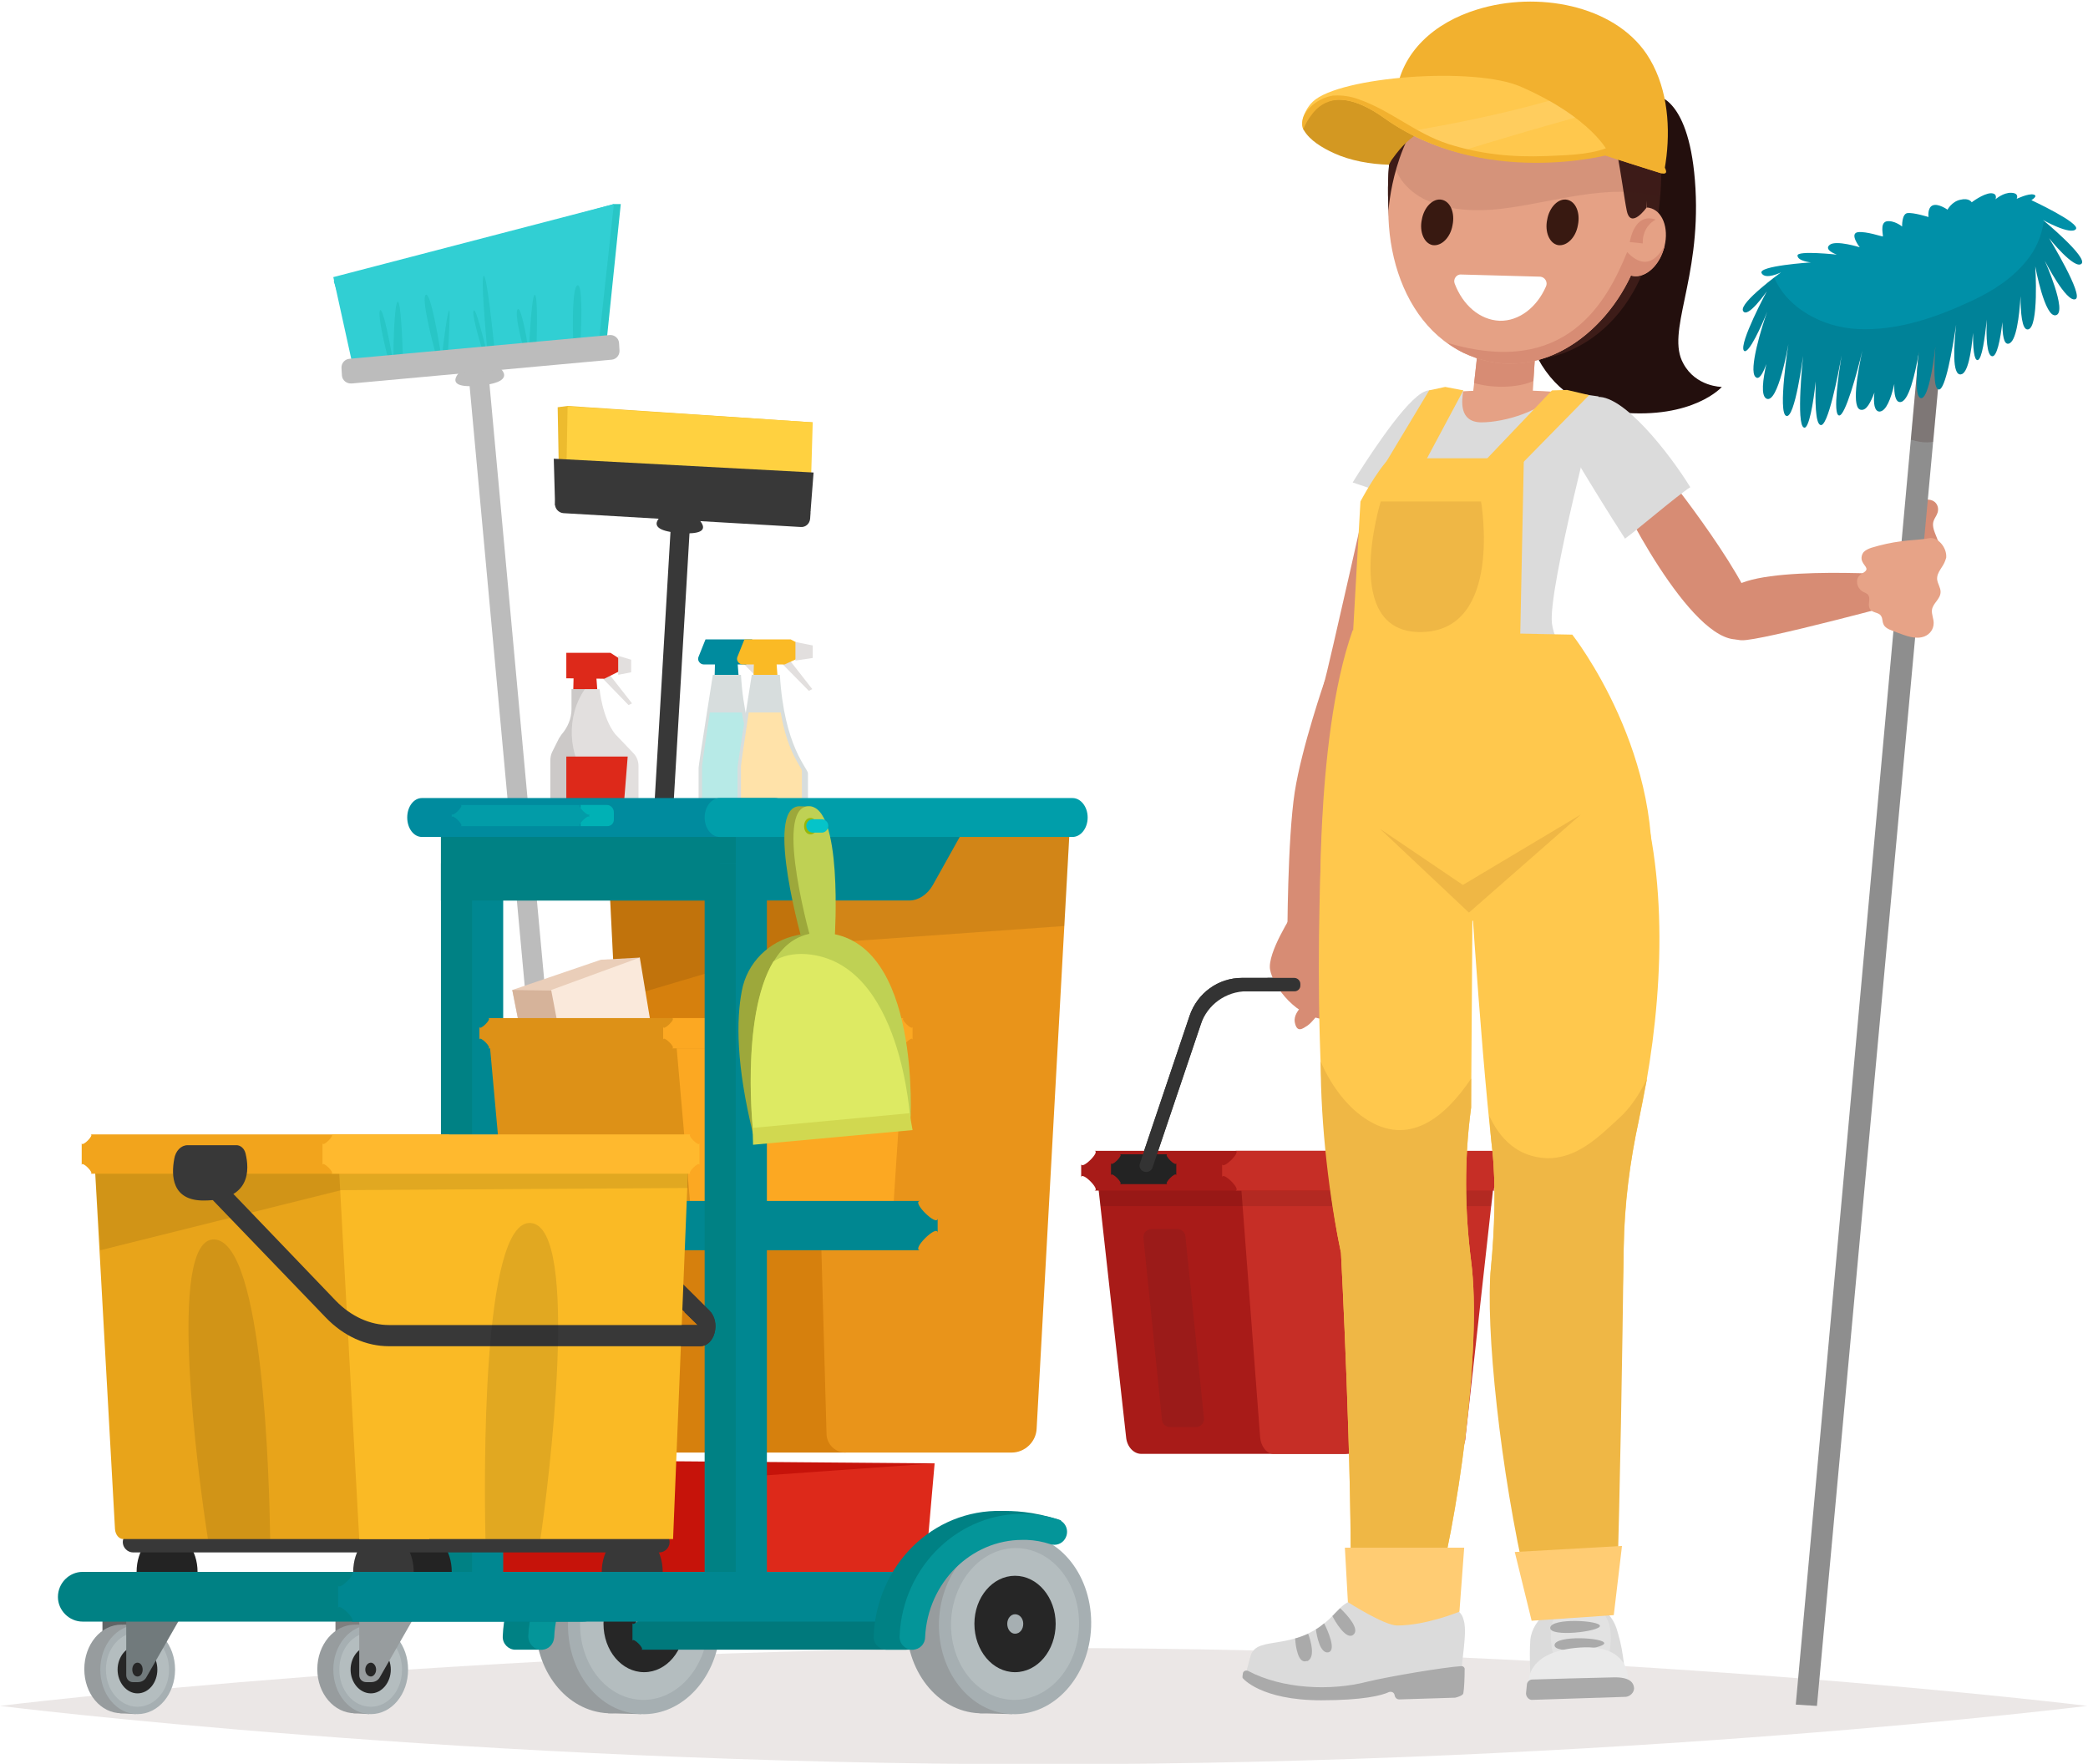 <svg version="1.2" xmlns="http://www.w3.org/2000/svg" viewBox="0 0 483 408" width="483" height="408"><style>.a{fill:#fff}.b{opacity:.1;fill:#350f00}.c{fill:#28c6c6}.d{fill:#31cfd3}.e{fill:#bcbcbc}.f{fill:#edbb2e}.g{fill:#ffd140}.h{fill:#383838}.i{fill:#008b9e}.j{fill:#e2dfde}.k{fill:#d7dddd}.l{fill:#b7eae7}.m{fill:#faba25}.n{fill:#ffe2a9}.o{fill:#dd291a}.p{opacity:.1}.q{fill:#606566}.r{fill:#979c9e}.s{fill:#a6afb2}.t{fill:#b4bdbf}.u{fill:#262626}.v{fill:#717a7c}.w{fill:#7f7f7f}.x{fill:#008184}.y{fill:#00797c}.z{fill:#049599}.A{fill:#008791}.B{fill:#d6800d}.C{fill:#c6130a}.D{fill:#e9941a}.E{fill:#eaceb9}.F{fill:#d6b39a}.G{fill:#fae9db}.H{fill:#dd9117}.I{fill:#fca822}.J{fill:#009eaa}.K{fill:#232323}.L{fill:#e8a41a}.M{fill:#f2a41c}.N{fill:#ffb92e}.O{fill:#00b1b5}.P{fill:#029ca8}.Q{fill:#9da83b}.R{fill:#bfd154}.S{fill:#ddea63}.T{fill:#96b70b}.U{fill:#d1d850}.V{fill:#05c4c9}.W{fill:#333}.X{fill:#a81b18}.Y{fill:#c62e26}.Z{opacity:.1;fill:#232323}.a0{fill:#dbdbdb}.a1{fill:#e2e2e2}.a2{fill:#aaa}.a3{fill:#eaeaea}.a4{fill:#230f0d}.a5{fill:#e0cbaf}.a6{fill:#d78c74}.a7{fill:#e5a185}.a8{fill:#ffc84d}.a9{fill:#efb745}.aa{fill:#3d1c18}.ab{opacity:.1;fill:#3d1c18}.ac{opacity:.1;fill:#fff}.ad{fill:#381911}.ae{fill:#d39822}.af{fill:#f2b12f}.ag{fill:#ffcc73}.ah{fill:#8e8e8e}.ai{opacity:.2;fill:#3d1c18}.aj{fill:#0090a8}.ak{fill:#e7a387}</style><path class="a" d="m-7-42h500v500h-500z"/><path class="b" d="m0 394.6c0 0 108.1 13.5 241.4 13.5 133.3 0 241.4-13.5 241.4-13.5 0 0-108.1-13.4-241.4-13.4-133.3 0-241.4 13.4-241.4 13.4z"/><path class="c" d="m83.5 85.3l-6.3-20.3 64.8-17.8h1.6l-3.4 32.9z"/><path class="d" d="m81.8 85.5l-4.7-21.4 64.9-16.9-3.6 33.1z"/><path class="e" d="m129.3 314.3l4.6-0.4-21-228.6-4.6 0.4z"/><path class="e" d="m107.5 84.9c0 0-6.7 5.3 3.5 4.3 10.1-1 3.5-5 3.5-5z"/><path class="c" d="m109.6 71.8c-0.6 0.4 1.2 6.7 2 9.2h0.9c-0.8-3.2-2.4-9.6-2.9-9.2z"/><path class="c" d="m111.9 63.8c-0.7 0.3 0.4 12.5 0.8 17.1l1.7-0.1c-0.4-3.9-1.8-17.3-2.5-17z"/><path class="c" d="m87.9 71.8c-0.6 1 1.2 8.7 1.9 11.2l1-0.1c-0.5-2.9-2.2-12-2.9-11.1z"/><path class="c" d="m133.6 66c-1.3 0.4-1.1 9.9-1 13.1l1.7-0.1c0.2-4.2 0.5-13.3-0.7-13z"/><path class="c" d="m98.5 68.2c-1.1 0.6 1.4 10.4 2.3 13.8l1.2-0.1c-0.6-3.6-2.4-14.4-3.5-13.7z"/><path class="c" d="m119.7 71.6c-0.6 1.1 0.7 6.4 1.3 8.6l1.1-0.1c-0.4-2.8-1.7-9.6-2.4-8.5z"/><path class="c" d="m83.2 77.2q-0.1-0.8-0.2-1.3z"/><path class="c" d="m92 69.8c-0.8 0.4-1 10.1-1 13.1l2.2-0.2c-0.1-3.9-0.5-13.2-1.2-12.9z"/><path class="c" d="m123.7 68.2c-0.7 0.2-1.1 8.7-1.3 11.8l1.7-0.1c0.1-3.2 0.3-11.8-0.4-11.7z"/><path class="c" d="m103.9 71.8c-0.4 0.2-1.3 7.2-1.6 10.1l1.3-0.1c0.2-3 0.6-10.2 0.3-10z"/><path class="e" d="m141.5 83.2l-60.1 5.5c-1.2 0.1-2.2-0.7-2.3-1.8l-0.1-1.7c-0.1-1.1 0.7-2.1 1.8-2.2l60.2-5.5c1.1-0.1 2.1 0.7 2.2 1.8l0.1 1.7c0.1 1.1-0.7 2.1-1.8 2.2z"/><path class="f" d="m183.2 118.8l4.8-21.1-56.7-3.8-2.3 0.3 0.4 21.6z"/><path class="g" d="m187.4 118.3l0.6-20.6-56.7-3.7-0.4 21.7z"/><path class="h" d="m159.7 119.9l-4.4-0.3-12.8 217.3 4.4 0.3z"/><path class="h" d="m160.5 119.1c0 0 6.5 4.9-3.2 4.2-9.6-0.7-3.5-4.6-3.5-4.6z"/><path class="h" d="m130.3 118.7l54.9 3.2c1.2 0.1 2.1-0.8 2.2-1.9l0.1-1.4c0-1.1-0.8-2.1-1.9-2.1l-55-3.3c-1.1 0-2.1 0.8-2.1 2l-0.1 1.3c-0.1 1.1 0.8 2.1 1.9 2.2z"/><path class="h" d="m187.5 118.3l0.7-9-60.1-3.2 0.3 10.8z"/><path class="i" d="m170.9 157l-0.3-4h-5.2l-0.1 4z"/><path class="j" d="m173.5 152.5l5.4 6.9-0.8 0.4-6.3-6.5z"/><path class="k" d="m164.9 156.1h6.5c1 16.7 6.6 21.6 6.6 22.8v8c0 2.4 0.4 4.4-2 4.4h-11.6c-2.5 0-2.8-2-2.8-4.4v-9.3c0-0.7 3.3-21.5 3.3-21.5z"/><path class="l" d="m171.6 164.8c1.6 9.5 4.9 12.7 4.9 13.5v7.2c0 2.2 0.4 4-1.7 4h-10c-2.1 0-2.4-1.8-2.4-4v-8.3c0-0.4 1-7 1.8-12.4 0 0 7.4 0 7.4 0z"/><path class="i" d="m172.5 153.7l4.6-2.1v-2l-3.2-1.7h-10.7l-1.6 4c-0.4 0.8 0.3 1.8 1.2 1.8 0 0 9.7 0 9.7 0z"/><path class="j" d="m175 148.5l4 0.8v2.9l-4 0.6z"/><path class="m" d="m179.9 157l-0.3-4h-5.2l-0.1 4z"/><path class="j" d="m182.5 152.5l5.4 6.9-0.8 0.4-6.4-6.5z"/><path class="k" d="m173.9 156.1h6.5c1 16.7 6.5 21.6 6.5 22.8v8c0 2.4 0.5 4.4-1.9 4.4h-11.6c-2.5 0-2.8-2-2.8-4.4v-9.3c0-0.7 3.3-21.5 3.3-21.5z"/><path class="n" d="m180.6 164.8c1.6 9.5 4.9 12.7 4.9 13.5v7.2c0 2.2 0.4 4-1.7 4h-10c-2.1 0-2.4-1.8-2.4-4v-8.3c0-0.4 1-7 1.8-12.4 0 0 7.4 0 7.4 0z"/><path class="m" d="m181.5 153.7l4.6-2.1v-2l-3.2-1.7h-10.7l-1.6 4c-0.4 0.8 0.3 1.8 1.2 1.8 0 0 9.7 0 9.7 0z"/><path class="j" d="m184 148.5l4 0.8v2.9l-4 0.6z"/><path class="o" d="m138.2 160l-0.3-4h-5.2l-0.1 4z"/><path class="j" d="m140.8 155.8l5.4 6.9-0.8 0.4-6.4-6.6z"/><path class="j" d="m127.7 174l1.6-3.2q0.3-0.5 0.6-0.9c1.4-1.6 2.3-3.7 2.3-5.8v-4.7h6.5c0 0 0.6 6.6 3.6 10.4l4.2 4.4c0.8 0.8 1.2 1.9 1.2 3v8c0 2.5-2 4.4-4.4 4.4h-11.6c-2.5 0-4.4-1.9-4.4-4.4v-9.2q0-1.1 0.4-2z"/><path class="p" d="m127.7 174l1.6-3.2q0.3-0.5 0.6-0.9c1.4-1.6 2.3-3.7 2.3-5.8v-4.7h3.1c-4.3 6.1-4.1 15.4 1 21.4 2.8 3.3 7 5.3 11.3 5.2-0.3 2.1-2.1 3.6-4.3 3.6h-11.6c-2.5 0-4.4-1.9-4.4-4.4v-9.2q0-1.1 0.4-2z"/><path class="o" d="m139.8 157l4.2-2.1v-2.1l-2.8-1.8h-10.2v5.9z"/><path class="j" d="m143 151.7l3 0.9v2.9l-3 0.6z"/><path class="o" d="m145.2 175h-14.2v10h13.4z"/><path class="q" d="m23.7 372.8v14.7c0 0.9 0.7 1.6 1.5 1.6h1.2c0.8 0 1.6-0.4 2-1.2l8.4-14.5z"/><path class="r" d="m28.1 375.8c4.8 0 8.7 4.6 8.7 10.3 0 5.7-3.9 10.2-8.7 10.2-4.8 0-8.6-4.5-8.6-10.2 0-5.7 3.8-10.3 8.6-10.3z"/><path class="r" d="m31.4 396.5l-3.7-0.2 0.8-20.5 1.8 0.1h1.9z"/><path class="s" d="m31.8 375.9c4.8 0 8.7 4.6 8.7 10.3 0 5.7-3.9 10.3-8.7 10.3-4.8 0-8.6-4.6-8.6-10.3 0-5.7 3.8-10.3 8.6-10.3z"/><path class="t" d="m31.8 377.6c4 0 7.3 3.8 7.3 8.6 0 4.8-3.3 8.6-7.3 8.6-4 0-7.3-3.8-7.3-8.6 0-4.8 3.3-8.6 7.3-8.6z"/><path class="u" d="m31.8 380.7c2.6 0 4.6 2.5 4.6 5.5 0 3-2 5.5-4.6 5.5-2.5 0-4.6-2.5-4.6-5.5 0-3 2.1-5.5 4.6-5.5z"/><path class="s" d="m31.8 385.1c0.5 0 0.9 0.5 0.9 1.1 0 0.6-0.4 1.1-0.9 1.1-0.5 0-0.9-0.5-0.9-1.1 0-0.6 0.4-1.1 0.9-1.1z"/><path class="v" d="m29.2 372.8v14.7c0 0.9 0.7 1.6 1.5 1.6h1.2c0.8 0 1.6-0.4 2-1.2l8.3-14.5z"/><path class="u" d="m31.8 384.6c0.7 0 1.2 0.7 1.2 1.6 0 0.9-0.5 1.6-1.2 1.6-0.7 0-1.2-0.7-1.2-1.6 0-0.9 0.5-1.6 1.2-1.6z"/><path class="w" d="m77.6 372.8v14.7c0 0.9 0.7 1.6 1.6 1.6h1.2c0.8 0 1.6-0.4 2-1.2l8.3-14.5z"/><path class="r" d="m82.1 375.8c4.7 0 8.6 4.6 8.6 10.3 0 5.7-3.9 10.2-8.6 10.2-4.8 0-8.7-4.5-8.7-10.2 0-5.7 3.9-10.3 8.7-10.3z"/><path class="r" d="m85.4 396.5l-3.7-0.2 0.7-20.5 1.9 0.1h1.8z"/><path class="s" d="m85.8 375.9c4.8 0 8.6 4.6 8.6 10.3 0 5.7-3.8 10.3-8.6 10.3-4.8 0-8.7-4.6-8.7-10.3 0-5.7 3.9-10.3 8.7-10.3z"/><path class="t" d="m85.8 377.6c4 0 7.2 3.8 7.2 8.6 0 4.8-3.2 8.6-7.2 8.6-4.1 0-7.3-3.8-7.3-8.6 0-4.8 3.2-8.6 7.3-8.6z"/><path class="u" d="m85.8 380.7c2.5 0 4.6 2.5 4.6 5.5 0 3-2.1 5.5-4.6 5.5-2.6 0-4.7-2.5-4.7-5.5 0-3 2.1-5.5 4.7-5.5z"/><path class="s" d="m85.8 385.1c0.5 0 0.9 0.5 0.9 1.1 0 0.6-0.4 1.1-0.9 1.1-0.5 0-1-0.5-1-1.1 0-0.6 0.5-1.1 1-1.1z"/><path class="r" d="m83.1 372.8v14.7c0 0.9 0.7 1.6 1.6 1.6h1.2c0.8 0 1.6-0.4 2-1.2l8.3-14.5z"/><path class="r" d="m159 376c-0.4 11.5-8.6 20.6-18.3 20.3-9.7-0.4-17.2-10-16.8-21.5 0.4-11.6 8.6-20.7 18.3-20.3 9.7 0.3 17.3 10 16.8 21.5z"/><path class="r" d="m148.3 396.5l-7.6-0.2 1.5-41.8 3.8 0.1 3.7 0.2z"/><path class="s" d="m166.6 376.3c-0.4 11.5-8.6 20.6-18.3 20.2-9.8-0.3-17.3-9.9-16.9-21.5 0.4-11.5 8.6-20.6 18.3-20.2 9.7 0.3 17.3 9.9 16.9 21.5z"/><path class="t" d="m148.4 393.2c8.1 0.3 15-7.3 15.4-17 0.3-9.7-6-17.8-14.2-18.1-8.2-0.3-15 7.3-15.4 17-0.3 9.7 6 17.8 14.2 18.1z"/><path class="u" d="m149 364.5c5.2 0 9.4 5 9.4 11.1 0 6.2-4.2 11.2-9.4 11.2-5.2 0-9.4-5-9.4-11.2 0-6.1 4.2-11.1 9.4-11.1z"/><path class="s" d="m149 373.4c1 0 1.9 1 1.9 2.2 0 1.3-0.9 2.3-1.9 2.3-1 0-1.9-1-1.9-2.3 0-1.2 0.9-2.2 1.9-2.2z"/><path class="x" d="m146.5 356.3c0.9-0.8 2-1.3 3.2-1.3q2.6-0.1 5.3 0c0.3-1.5 5.8-2.9 4.3-3.4-6.4-2.1-10.9-2.1-13.4-2.1-16.1-0.4-28.9 12.7-29.6 28.9q0 0.1 0 0.1c-0.1 1.7 1.3 3.1 2.9 3.1h6.1c1.6 0-2.4-1.3-2.3-2.9q0 0 0 0c0.5-12.6 9.8-22.5 21.7-22.5q0.5 0 1 0 0.4 0 0.8 0.1z"/><path class="y" d="m146.3 375.4c0 1.1 3.1-2 2-2h61.5c-1.1 0 2 3.1 2 2v4.2c0-1.1-3.1 2-2 2h-61.5c1.1 0-2-3.1-2-2z"/><path class="z" d="m150.7 356.2q0.4 0 0.9 0 2.9 0.1 5.5 1c1.3 0.4 2.7-0.1 3.4-1.3q0 0 0.1 0c1-1.7 0.2-3.8-1.7-4.4q-3.3-1.1-7-1.3c-15.6-0.7-28.9 12-29.7 28.2q0 0.1 0 0.1c0 1.7 1.3 3.1 3 3.1h0.1c1.6 0 2.8-1.3 2.9-2.9q0 0 0 0c0.5-12.6 10.5-22.5 22.5-22.5z"/><path class="A" d="m105.6 199.7h7.2v166h-7.2z"/><path class="B" d="m200.6 188.8l-5 147.2h-48.1l-7.3-146.9z"/><path class="C" d="m216.2 338.5l-61.5-0.5-44.7 1.6 3.2 28.5 82.9-2.2z"/><path class="D" d="m247.6 188.8l-7.8 141.6c-0.1 3.1-2.7 5.6-5.8 5.6h-38.4c-2.4 0-4.3-1.9-4.4-4.2l-4-142.7z"/><path class="p" d="m246.2 214.2l-60.4 4.3-43.5 12.9-2.1-42.3 60.4-0.3v0.2l47-0.2z"/><path class="o" d="m216.2 338.5l-2.7 30.9-38.3-1.7-1.3-26.2z"/><path class="E" d="m142 239.9l6-18.4-9 0.5-20.5 7 2 10.2z"/><path class="F" d="m142 239.6l-3.8-10.3-19.7-0.3 2 10z"/><path class="G" d="m151 239.6l-3-18.1-20.5 7.5 1.9 10z"/><path class="A" d="m109.2 199.7h7.2v166h-7.2z"/><path class="A" d="m223.4 191.1l-7.6 13.6c-1.3 2.3-3.4 3.6-5.5 3.6h-108.3v-17.2z"/><path class="H" d="m175.2 237.2l-2.8 43.8h-54.2c-0.8 0-1.4-0.8-1.5-1.7l-3.5-38.7c-0.1-1.8 0.9-3.2 2.3-3.2z"/><path class="I" d="m209.4 237.2l-2.7 41.2c-0.1 1.5-1.4 2.7-3 2.7h-41.6c-1.2 0-2.3-0.9-2.4-2.2l-3.6-41.4z"/><path class="H" d="m110.9 237.5c0 1.1 3.1-2 2-2h62.6c-1.1 0 2 3.1 2 2v3c0-1.1-3.1 2-2 2h-62.6c1.1 0-2-3.1-2-2z"/><path class="I" d="m153.4 237.5c0 1.1 3.2-2 2-2h53.7c-1.1 0 2 3.1 2 2v3c0-1.1-3.1 2-2 2h-53.7c1.2 0-2-3.1-2-2z"/><path class="x" d="m102 191.1h68.2v17.2h-68.2z"/><path class="A" d="m109.2 281.8c0 2.2 6.2-4 4-4h99.7c-2.3 0 4 6.2 4 4v3.4c0-2.2-6.3 4-4 4h-99.7c2.2 0-4-6.2-4-4z"/><path class="A" d="m166.6 199.7h7.2v166h-7.2z"/><path class="i" d="m97.6 193.6h81.7c1.9 0 3.4-2 3.4-4.5 0-2.5-1.5-4.5-3.4-4.5h-9.4-72.3c-1.9 0-3.4 2-3.4 4.5 0 2.5 1.5 4.5 3.4 4.5z"/><path class="J" d="m166.5 193.6h81.6c1.9 0 3.5-2 3.5-4.5 0-2.5-1.6-4.5-3.5-4.5h-9.3-72.3c-1.9 0-3.5 2-3.5 4.5 0 2.5 1.6 4.5 3.5 4.5z"/><path class="A" d="m170.2 199.7h7.2v166h-7.2z"/><path class="x" d="m163 199.7h7.2v166h-7.2z"/><path class="x" d="m102 199.7h7.2v166h-7.2z"/><path class="h" d="m90 311.4h72c1.5 0 2.8-1.2 3.3-3.1 0.5-1.9 0-4-1.2-5.2l-25.6-25.4-2.3 3.9 25.2 24.9h-71.4c-4.4 0-8.8-2-12.3-5.6l-28.2-29.4-2.4 3.9 28.2 29.3c4.2 4.4 9.4 6.7 14.7 6.7z"/><path class="h" d="m146.3 354.4c3.9 0 7 4.1 7 9.2 0 5.1-3.1 9.2-7 9.2-3.9 0-7.1-4.1-7.1-9.2 0-5.1 3.2-9.2 7.1-9.2z"/><path class="K" d="m38.6 354.4c3.9 0 7.1 4.1 7.1 9.2 0 5.1-3.2 9.2-7.1 9.2-3.9 0-7-4.1-7-9.2 0-5.1 3.1-9.2 7-9.2z"/><path class="K" d="m97.5 354.4c3.9 0 7 4.1 7 9.2 0 5.1-3.1 9.2-7 9.2-3.9 0-7.1-4.1-7.1-9.2 0-5.1 3.2-9.2 7.1-9.2z"/><path class="h" d="m88.7 354.4c3.9 0 7 4.1 7 9.2 0 5.1-3.1 9.2-7 9.2-3.9 0-7-4.1-7-9.2 0-5.1 3.1-9.2 7-9.2z"/><path class="x" d="m19.1 375.1h115.7c3.1 0 5.7-2.6 5.7-5.7 0-3.2-2.6-5.8-5.7-5.8h-115.7c-3.1 0-5.7 2.6-5.7 5.8 0 3.1 2.6 5.7 5.7 5.7z"/><path class="A" d="m78.2 366.6c0 1.7 4.7-3 3-3h132.7c-1.7 0 3 4.7 3 3v5.5c0-1.7-4.7 3-3 3h-132.7c1.7 0-3-4.7-3-3z"/><path class="h" d="m30.8 359.1h121.7c1.3 0 2.4-1.1 2.4-2.4 0-1.3-1.1-2.3-2.4-2.3h-121.7c-1.3 0-2.4 1-2.4 2.3 0 1.3 1.1 2.4 2.4 2.4z"/><path class="L" d="m103.1 264.6l-3.8 91.4h-70.8c-1 0-1.8-1-1.9-2.3l-4.7-84.6c-0.1-2.3 1.3-4.3 3.1-4.3z"/><path class="m" d="m159.4 264.4l-3.7 91.6h-72.6l-5-91.5z"/><path class="p" d="m159.1 274.8l-80.2 0.5-55.7 13.9-1.3-20.1c-0.1-2.3 1.3-4.3 3.1-4.3l78.1-0.2v0.2l56.3-0.2z"/><path class="M" d="m18.9 264.4c0 1.1 3.1-2 2-2h83.2c-1.1 0 2 3.1 2 2v5.1c0-1.1-3.1 2-2 2h-83.2c1.1 0-2-3.1-2-2z"/><path class="h" d="m54.7 264.9h-11.3c-1.5 0-2.8 1.3-3.1 3.2-0.7 3.8-0.6 9.6 6.8 9.6 11 0 10.6-7.2 9.7-10.9-0.3-1.2-1.2-1.9-2.1-1.9z"/><path class="h" d="m49.5 271.5l28.2 29.4c3.5 3.6 7.9 5.6 12.3 5.6h71.4l-3.1-3h6.1c1 1.2 1.4 3 0.9 4.8-0.5 1.9-1.8 3.1-3.3 3.1h-72c-5.3 0-10.5-2.3-14.7-6.7l-28.2-29.3z"/><path class="N" d="m74.6 264.4c0 1.1 3.1-2 2-2h83.2c-1.1 0 2 3.1 2 2v5.1c0-1.1-3.1 2-2 2h-83.2c1.1 0-2-3.1-2-2z"/><path class="r" d="m226.5 396.3c9.8 0.3 18-8.7 18.4-20.3 0.4-11.5-7.1-21.2-16.9-21.5-9.7-0.3-17.9 8.7-18.3 20.3-0.4 11.5 7.1 21.1 16.8 21.5z"/><path class="r" d="m234.1 396.5l-7.5-0.2 1.4-41.8 3.8 0.1 3.8 0.2z"/><path class="s" d="m234.1 396.5c9.7 0.4 17.9-8.7 18.3-20.2 0.4-11.6-7.1-21.2-16.8-21.5-9.8-0.4-17.9 8.7-18.4 20.2-0.4 11.6 7.2 21.2 16.9 21.5z"/><path class="t" d="m234.2 393.2c8.2 0.3 15.1-7.3 15.4-17 0.3-9.7-6-17.8-14.2-18.1-8.1-0.3-15 7.3-15.4 17-0.3 9.7 6 17.8 14.2 18.1z"/><path class="u" d="m234.8 364.5c5.2 0 9.4 5 9.4 11.1 0 6.2-4.2 11.2-9.4 11.2-5.2 0-9.4-5-9.4-11.2 0-6.1 4.2-11.1 9.4-11.1z"/><path class="s" d="m234.8 373.4c1.1 0 1.9 1 1.9 2.2 0 1.3-0.8 2.3-1.9 2.3-1 0-1.8-1-1.8-2.3 0-1.2 0.8-2.2 1.8-2.2z"/><path class="x" d="m232.4 356.3c0.8-0.8 2-1.3 3.2-1.3q2.6-0.1 5.2 0c0.4-1.5 5.9-2.9 4.4-3.4-6.5-2.1-11-2.1-13.4-2.1-16.2-0.4-29 12.7-29.7 28.9q0 0.1 0 0.1c-0.1 1.7 1.3 3.1 3 3.1h6c1.6 0-2.4-1.3-2.3-2.9q0 0 0 0c0.6-12.6 9.8-22.5 21.7-22.5q0.5 0 1 0 0.4 0 0.9 0.1z"/><path class="z" d="m236.5 356.2q0.5 0 1 0 2.8 0.1 5.5 1c1.3 0.4 2.7-0.1 3.4-1.3q0 0 0 0c1-1.7 0.2-3.8-1.6-4.4q-3.4-1.1-7.1-1.3c-15.6-0.7-28.9 12-29.6 28.2q0 0.1 0 0.1c-0.1 1.7 1.3 3.1 2.9 3.1h0.1c1.6 0 2.9-1.3 2.9-2.9q0 0 0 0c0.6-12.6 10.6-22.5 22.5-22.5z"/><path class="u" d="m85.8 384.6c0.6 0 1.2 0.7 1.2 1.6 0 0.9-0.6 1.6-1.2 1.6-0.7 0-1.3-0.7-1.3-1.6 0-0.9 0.6-1.6 1.3-1.6z"/><path class="O" d="m134.3 191.1h6.2c0.8 0 1.5-0.6 1.5-1.5v-1.7c0-0.9-0.7-1.7-1.6-1.7h-6.1c0 0 0 4.9 0 4.9z"/><path class="P" d="m104.5 188.2c0 1.1 3.1-2 2-2h27.8c-1.1 0 2 3.1 2 2v0.9c0-1.1-3.1 2-2 2h-27.8c1.1 0-2-3.1-2-2z"/><path class="Q" d="m191 216.8c0 0 2.7-25.8-3.1-30.2 0 0-2.3-0.1-3.1-0.1-8.1 0.5 1 32 1 32z"/><path class="R" d="m193.1 216.8c0 0 2-30.8-6.2-30.3-8.1 0.5 1 32 1 32z"/><path class="Q" d="m187.2 215.7l-2.7 0.6c-6.6 1.3-11.7 6.4-12.9 12.9-1.3 6.8-1.3 17.2 2.6 33.1z"/><path class="R" d="m210.6 259.5c0 0 2.6-42.1-19.7-43.7-22.2-1.7-16.6 47-16.6 47z"/><path class="S" d="m178.9 222.4c2-1.3 4.5-1.9 7.6-1.7 22.3 1.7 24.1 38.8 24.1 38.8l-36.3 3.3c0 0-3.2-27.4 4.6-40.4z"/><path class="T" d="m187.5 189.2c0.8 0 1.5 0.8 1.5 1.9 0 1.1-0.7 1.9-1.5 1.9-0.9 0-1.5-0.8-1.5-1.9 0-1.1 0.6-1.9 1.5-1.9z"/><path class="U" d="m210.4 257.5l0.7 3.9-36.9 3.4-0.1-3.9z"/><path class="V" d="m188 192.6h2.1c0.8 0 1.5-0.7 1.5-1.6 0-0.8-0.7-1.5-1.5-1.5h-2.1c-0.8 0-1.5 0.7-1.5 1.5 0 0.9 0.7 1.6 1.5 1.6z"/><path class="p" d="m49.6 286.7c11.4 0.6 12.7 56.3 12.9 69.3h-14.4c-2.2-14-9.7-69.8 1.5-69.3z"/><path class="p" d="m122.8 282.9c11.6 1 4 61.1 2.2 73.1h-12.7c-0.3-13-1-74.1 10.5-73.1z"/><path class="W" d="m336.8 272.8l2.9-0.9-10.7-36.5c-1.6-5.4-6.7-9.2-12.3-9.2h-29.4c-5.5 0-10.3 3.5-12.1 8.7l-12 35.6 2.9 1 12-35.6c1.4-4 5-6.6 9.2-6.6h29.4c4.3 0 8.1 2.9 9.3 6.9z"/><path class="X" d="m264 336.3h47c1.7 0 3.2-1.6 3.4-3.8l5.7-59.4c0.2-2.5-1.4-4.6-3.5-4.6h-59.2c-2.1 0-3.7 2.1-3.5 4.6l6.6 59.4c0.2 2.1 1.7 3.8 3.5 3.8z"/><path class="Y" d="m294.6 336.3h41.4c1.5 0 2.9-1.6 3-3.8l6.6-59.4c0.2-2.5-1.2-4.6-3.1-4.6h-52.4c-1.9 0-3.3 2.1-3.1 4.6l4.5 59.4c0.2 2.1 1.5 3.8 3.1 3.8z"/><path class="p" d="m345 279h-90.4l-0.7-5.8c-0.2-2.5 1.4-4.4 3.5-4.4h85.1c1.9 0 3.3 2 3.1 4.5z"/><path class="X" d="m250.1 269.2c0 1.6 4.7-3 3-3h60.2c-1.7 0 3 4.6 3 3v3.2c0-1.7-4.7 3-3 3h-60.2c1.7 0-3-4.7-3-3z"/><path class="Y" d="m282.7 269.2c0 1.6 4.7-3 3-3h60.2c-1.6 0 3 4.6 3 3v3.2c0-1.7-4.6 3-3 3h-60.2c1.7 0-3-4.7-3-3z"/><path class="K" d="m257 269c0 1.1 3.1-2 2-2h11.1c-1.1 0 2 3.1 2 2v2.9c0-1.1-3.1 2-2 2h-11.1c1.1 0-2-3.1-2-2z"/><path class="Z" d="m311.8 286.3c0 1.1 3.1-2 2-2h5.6c-1.1 0 2 3.1 2 2v41.8c0-1.1-3.1 2-2 2h-5.6c1.1 0-2-3.1-2-2z"/><path class="Z" d="m270.6 330.1h6c1.1 0 2-0.9 1.9-2l-4.3-42.2c-0.1-0.9-0.9-1.6-1.8-1.6h-6c-1.1 0-2 0.9-1.9 2l4.3 42.2c0.1 0.9 0.9 1.6 1.8 1.6z"/><path class="W" d="m275.2 234.9c1.8-5.2 6.6-8.7 12.1-8.7h29.4c5.6 0 10.7 3.8 12.3 9.2l5.3 17.9c0.3 1-0.5 1.9-1.5 2q0 0 0 0c-0.7 0-1.3-0.5-1.5-1.1l-5-16.9c-1.4-4.7-5.8-8-10.7-8h-27.2c-4.8 0-9.1 3.1-10.6 7.6l-11.2 33.2c-0.3 0.8-1.2 1.2-2 0.9-0.8-0.3-1.2-1.1-0.9-1.9z"/><path class="a0" d="m372.2 373.5c-1.2-1.5-2.6-2.7-4.4-3.2-1-0.3-1.9-0.3-2.9-0.3-4.7 0.3-10.4 4.3-10.9 9.3-0.3 4.2 0.1 8.8 0.1 13.1l22.4-0.3c-0.7-4.8-0.8-9.6-2.2-14.2-0.4-1.6-1-3-2-4.2q0-0.1-0.1-0.2z"/><path class="a1" d="m359.6 383.8c0 0-4.2-12.8 5.9-12.7 10.1 0.1 6.5 12.3 6.5 12.3z"/><path class="a2" d="m359.6 380.5c-0.2 2.3 11.5 0.9 11.5-0.4 0-1.3-11.2-1.9-11.5 0.4z"/><path class="a2" d="m358.6 376.5c-0.2 2.3 11.5 0.9 11.5-0.4 0-1.3-11.2-1.9-11.5 0.4z"/><path class="a0" d="m337.5 372.8c-0.6-0.6-1.4-1.1-2.2-1.1-0.8 0.1-1.4 0.4-2.1 0.7-3.2 1.5-6.8 2.3-10.4 2.3-0.9 0-2-0.1-2.7-0.8-0.4-0.3-0.7-0.9-1-1.3-1.1-1.6-3-2.5-4.8-2.5-2.6-0.1-4 1.5-5.6 3.2-8.6 9.3-17.9 4.6-19.4 9.7-0.8 2.8-1.1 4.1-1.1 4.7q0.2 0.2 0.4 0.4c1.3 1.1 4 1.4 5.6 1.9 2.5 0.7 5 1.4 7.5 1.8 4.6 0.9 9.4-0.4 13.9-1 7.4-1.1 14.6-2 22-2.2 0.3 0 0.9-6.6 1-7.2 0.2-2.5 0.7-5.4-0.4-7.7q-0.3-0.5-0.7-0.9z"/><path class="a2" d="m316.3 389c-8.5 2.2-19.7 1.7-27.6-2.5-0.5-0.2-1.1 0-1.2 0.6-0.2 1.1 0 1.1 0 1.1 0 0 4.1 5.1 18.1 5.1 9.7 0 14-1.1 15.7-1.9 0.6-0.2 1.2 0.1 1.3 0.7 0.1 0.6 0.5 1 1.1 1l12.9-0.4c0.5-0.1 1.8-0.5 1.9-1 0.2-1.2 0.3-3.4 0.3-5.5 0.1-0.4-0.3-0.8-0.7-0.8-3.8 0.2-16.9 2.4-21.8 3.6z"/><path class="a3" d="m353.6 389c0 0-0.5-7.1 11.9-7.9 12.4-0.8 11.1 8.3 11.1 8.3z"/><path class="a2" d="m353.2 389.7l-0.2 2c0 0.8 0.7 1.6 1.5 1.5l21.6-0.7c1-0.1 1.9-1 1.9-2-0.1-1.3-1-2.6-4.8-2.5-5.6 0.1-15.4 0.4-18.8 0.5-0.6 0-1.2 0.6-1.2 1.2z"/><path class="a2" d="m302.3 384.3c2.1-0.8 0.9-4.8 0.3-6.4q-1.5 0.7-3 1.1c0.1 1.9 0.7 6 2.7 5.2z"/><path class="a2" d="m307.3 382.2c1.9-0.5-0.2-5.1-1-6.7q-0.9 0.8-1.9 1.4c0.2 1.6 1 5.7 2.9 5.3z"/><path class="a2" d="m308.2 373.8c0.5 1 3.2 5.8 4.9 4.3 1.5-1.3-1.5-4.6-3.1-6.1q-0.6 0.6-1.3 1.3-0.2 0.3-0.5 0.5z"/><path class="a4" d="m383 22.1c0 0 8 0.2 9.2 21.5 1.2 21.3-6.9 33.2-2.8 40.5 2.9 5.4 8.9 5.4 8.9 5.4 0 0-6.6 7.5-23.6 5.9-14.4-1.4-28.7-13.4-22.2-55.2 6.6-41.8 30.5-18.1 30.5-18.1z"/><path class="a5" d="m296.1 225.2c18.6 1.6 31.2 30.3 31.2 50.5 0 7-1.6 7.2-1.6 1.3 0-19.8-11.6-46.8-29.6-49.1z"/><path class="a6" d="m299.1 211.1c-0.1 0.4-6 9.3-5.3 13.2 0.7 3.9 6.2 11.3 13.1 11.5 6.9 0.2 6.8-18.2 2.1-22.7-4.7-4.5-9.9-2-9.9-2z"/><path class="a6" d="m306.5 157.3c0 0-5.4 15.6-7 25.9-1.7 11.1-1.7 33.8-1.7 33.8l7.3 0.5 6.9-57.3z"/><path class="a6" d="m317.4 109.5c0 0-9.8 43.9-11.3 49.3-1.4 5.3 10.1 5.3 12.1 0.8 2.1-4.4 6.6-48.4 6.6-48.4z"/><path class="a7" d="m347.5 104.3c-3.6-0.2-7.7-2.7-7.5-6.7l1.9-17.1c0.2-4 3.6-7.8 7.2-7.6 3.5 0.2 6.3 3.6 6.1 7.6l-1 16c-0.2 4-3.2 7.9-6.7 7.8z"/><path class="a6" d="m354.7 88.1l0.5-7.6c0.2-4-2.6-7.4-6.2-7.6-3.5-0.2-6.9 3.6-7.1 7.6l-0.9 8.1c5.6 1.6 11.4 0.7 13.7-0.5z"/><path class="a6" d="m386.4 110.9c0 0 23.9 30.2 19.4 35.1-9.2 9.9-26.7-21.3-32-32.8-5.3-11.6 12.6-2.3 12.6-2.3z"/><path class="a7" d="m321.4 129.2c10.2 1 20.4 2.3 30.5 3.8 1.3-4.2 3-8.2 4.3-12.3 1.8-5.6 3.3-11.3 5-17 1.1-4 3-8.4 3.7-12.6-14.7-1.6-29.1-0.5-33.9-0.1-1.3 9.3-5.1 18.3-9.4 27.1 0.2 3.8 0.1 7.5-0.2 11.1z"/><path class="a0" d="m325.9 116.1c5.7-13.7 10.8-25.8 10.8-25.8l-5.4-0.1c-1.9 0-3.2 1.2-4.5 2.4-5.4 5.1-13.9 19-13.9 19 2.8 0.9 10.3 3.6 13 4.5z"/><path class="a0" d="m379.8 189.3c-9.8-27.5-19.8-37.4-20.8-45.1-1-7.7 10.8-52.5 10.8-52.5-3.2-0.5-6.5-0.8-9.7-1.1-3.2 4.4-11.9 7.1-17.5 7.1-5.1-0.1-4.5-4.9-4.1-7.4-0.6-0.1-3.3 0-3.3 0-3.7 3.9-20.7 22.6-20 27.9 0.7 5.8 5.7 9.3 5.7 9.3 0 0-15.3 50.7-14.8 68.3 0.6 17.6 81 13.7 73.7-6.5z"/><path class="a0" d="m391 112.7c-4.6-7.5-15.9-22.2-22.1-20.8l-7.9 8.5c1.1 1.7 6.8 11.6 14.9 24.2 2.9-2.1 12.1-10 15.1-11.9z"/><path class="a8" d="m312.4 369.2c3.6 3.7 10.2 9.4 19.1 2.5 5.6-18.5 11.4-60.2 8.8-80-1.5-11.8-1.6-23.7 0-35.5l0.4-58-34.6-11c0 0-4.1 63.7 4.1 102.6 0 0 2.7 51.5 2.2 79.4z"/><path class="a8" d="m355.4 355.6c2-0.2 7.1-0.4 9.1-0.8 2.6-0.6 6.2 0.8 8.8 0.1-0.6-16.3 2-42.2 2.3-66.4 0.2-9.9 1.4-19.7 3.5-29.4 5-22.8 7.4-51.8 0.4-75.9-5.6-18.8-40.2 7.8-40.2 7.8 0 0 2.9 48.6 5.9 75 0.9 8.3 0.5 18.9-0.3 27.1-1.4 13.5 4.3 36.5 10.5 62.5z"/><path class="a9" d="m340.3 256.2v-6.7c-5.8 8.6-14.3 16.2-24.7 9.1-4.6-3.1-8.2-8.5-10.1-13.1 0 14.9 2 31.6 4.7 44.3 0 0 2.7 51.5 2.2 79.4 3.6 3.7 10.2 9.4 19.1 2.5 5.6-18.5 11.4-60.2 8.8-80-1.5-11.8-1.6-23.7 0-35.5z"/><path class="a9" d="m374.9 258.3c-4.9 4.5-10 9.8-17.2 9.6-6.6-0.3-10.7-4.4-13.2-9.8 0.2 2.8 0.4 5.5 0.7 7.9 0.9 8.3 0.5 18.9-0.3 27.1-1.4 13.5 2.2 47.6 8.3 73.6 2-0.2 18.3-0.6 20.9-1.3 0.6-17.9 1.2-52.8 1.5-76.9 0.1-9.9 1.4-19.7 3.5-29.4 0.4-1.9 1.4-7.6 1.9-9.6-2.2 4.5-4.3 7.1-6.1 8.8z"/><path class="a8" d="m305.5 217c0 0-1.7-45.6 7.4-71.2l50.8 1c0 0 22.4 28.4 17.8 61.5z"/><path class="a8" d="m312.9 147.9l1.8-31.9c0 0 3.7-7 6.7-10h31.1l-0.9 44.1z"/><path class="a8" d="m351.7 107.6l15.9-16.2-5.1-1.2-3.5 0.1-15.8 16.6z"/><path class="a8" d="m330 106.2l8.5-15.9-4.2-0.8-3.7 0.8-10.4 17.3 4.6-0.5z"/><path class="a9" d="m319.2 191.7l19.2 13 27.3-16.3-25.9 22.7z"/><path class="a6" d="m441.2 133.1c0 0-34.6-2.6-40.6 3.1-6.1 5.7-2.1 11.8 2.3 11.9 4.4 0.2 38.7-9.1 38.7-9.1z"/><path class="aa" d="m354.6 3.9c-10.4 0-35.5 5.5-33.4 44.8 2.1 41.3 36.3 34.1 36.3 34.1 0 0 24-2.7 26.6-38.1 2.5-35.3-17.8-40.8-29.5-40.8z"/><path class="a7" d="m350.4 84.1c-3.9 0.2-7.9-0.6-11.9-2.5-17.1-8.3-21.1-33.6-14-50.2q0.1-0.1 0.1-0.3 1.2-2.8 2.9-5.4c3.9-5.9 9.2-10.7 15.9-13 3-1.1 6.1-1.6 9.3-1.5 18.7 0 29.1 21 28.2 38.4-0.9 17-14.5 33.9-30.5 34.5z"/><path class="a7" d="m384.8 57.8c-1.3 4.2-4.8 6.9-7.7 5.9-2.9-1-4.1-5.3-2.8-9.6 1.4-4.2 4.8-6.9 7.7-5.9 2.9 1 4.2 5.3 2.8 9.6z"/><path class="a6" d="m376.4 58.3c-4.7 11.5-14.1 29.2-41.6 21q1.7 1.3 3.7 2.3c4 1.9 8 2.7 11.9 2.5 11.4-0.4 21.7-9.2 26.9-20.4 2.8 0.9 6.2-1.7 7.5-5.9q0.2-0.5 0.3-1c-0.5 0.6-3.4 7.1-8.7 1.5z"/><path class="a6" d="m377 56c0 0 1-7 6-5.2 0 0-3.1 1.4-3 5.5z"/><path class="aa" d="m354.6 3.9c-10.4 0-35.5 5.5-33.4 44.8 0 0 1-17.8 12.1-26.6 7.1-5.7 10.7 3.4 16.2 3 10.7-0.7 12.6-7.5 19.6-2.6 4.4 3 6.1 21 7.2 26.2 0.9 4.5 4.6-0.7 4.6-0.7 2.6-35.3-14.6-44.1-26.3-44.1z"/><path class="ab" d="m384 45.6c-11.7-3.5-25.2 1.4-36.8 2.7-10.9 1.3-24-1-25.5-13.4 3.8-26.8 23.8-31 32.9-31 11.7 0 32 5.5 29.5 40.8q-0.1 0.5-0.1 0.9z"/><path class="ac" d="m328.6 27c1.4-1.8 2.9-3.5 4.7-4.9q0.2-0.1 0.4-0.3c0.3-4.8 2.2-9.6 4.6-13.7-2.8 1.5-5.5 3.6-8 6.3-0.9 4.2-1.8 8.3-1.7 12.6z"/><path class="ac" d="m355.5 5.4q0.8-0.7 1.6-1.3-1.3-0.2-2.5-0.2c-1.9 0-4.3 0.2-6.9 0.8q-0.5 0.4-0.9 0.9c-3.1 3.6-6.6 9.2-7.6 14.8 2.1 0.5 3.9 2 5.8 3.2 0.9-7 5.8-14.1 10.5-18.2z"/><path class="a" d="m356.3 64l-18.3-0.5c-1.1-0.1-1.9 1.1-1.5 2.1 1.9 5 5.8 8.4 10.4 8.6 4.5 0.1 8.6-3.1 10.7-7.9 0.5-1-0.2-2.2-1.3-2.3z"/><path class="ad" d="m362.5 46.2c-2-0.4-4.1 1.7-4.6 4.6-0.6 2.8 0.5 5.5 2.5 5.9 2 0.3 4.1-1.7 4.6-4.6 0.6-2.9-0.5-5.5-2.5-5.9z"/><path class="ad" d="m333.5 46.2c-2-0.4-4.1 1.7-4.6 4.6-0.6 2.8 0.5 5.5 2.5 5.9 2 0.3 4.1-1.7 4.6-4.6 0.6-2.9-0.5-5.5-2.5-5.9z"/><path class="ae" d="m310.5 21.8c-7.6 1.9-7.6 3.8-9.1 7.8 0 0 0 0.1 0 0.2 0.1 0.1 0.1 0.2 0.2 0.3 1.4 2.4 4.3 4.1 6.9 5.3 3.9 1.8 8.6 2.6 12.8 2.7 0 0 0.6-1.2 0.9-1.5 2.1-2.9 3.9-4.7 7.1-6.5 1.6-0.8 3.4-1.8 5.2-2.4-9.3-3.5-20-6.9-24-5.9z"/><path class="af" d="m341.7 2.2c-9.8 3-17.7 9.8-18.8 20-1.3 10.9 45.5 12.5 45.5 12.5 0 0-1.5 0 15.6 5.3 0.4 0.2 0.9-0.1 1-0.5q0.3-1.7 0.5-3.4c0.9-7.9 0-16.7-4.6-23.6-7.7-11.4-25.4-14.6-39.2-10.3z"/><path class="a8" d="m351.9 20.1c-10.7-4.8-42.1-2.4-48.2 3.4-1.4 1.3-2.1 3.1-2.3 3.9-0.3 1.6 0 0.7 0 2q0.1 0.2 0 0.4c2.1-5.3 7.1-10.8 18.8-2.5 22.8 16.3 51.8 7.9 51.8 7.9 0 0-3.7-7.9-20.1-15.1z"/><path class="ac" d="m358.4 23.3q3.5 2 6 3.9-13.7 3.8-27.2 8c-3.9-1-7.9-2.5-11.8-4.7 11.1-1.9 22.1-4.1 33-7.2z"/><path class="af" d="m357.7 36.1c-7.9 0.3-15.1-0.4-22.7-2.8-7.7-2.5-13.3-7.8-20.9-10.4-1.7-0.6-3.5-0.9-5.4-0.8q-0.1 0-0.3 0c-2 0.3-4.1 1.4-5.4 2.8-0.8 0.7-1.5 1.8-1.7 2.8-0.1 0.7-0.2 1.6 0.2 2.2 0.4-1.1 1.1-2.3 1.8-3.2 1.4-2 3.4-3.4 6-3.6 4-0.2 7.9 2.1 10.9 4.2 22.8 16.3 51.9 8.5 51.9 8.5 0 0 0-0.7-0.6-1.5-4.3 1.6-9.8 1.6-13.8 1.8z"/><path class="af" d="m371.5 34.3l13.6 4.5c0 0 1.2 1.9-1.1 1.2-2.3-0.7-12.6-4-12.6-4z"/><path class="a6" d="m449.6 127.9c0 0-1-1.9-2-4.6-1.1-2.8 0.1-3.2 0.6-4.7 0.5-1.5-0.5-3.6-3.5-2.9-3.3 0.8-2.6 9.2-2.1 11.7 0.6 2.6 7 0.5 7 0.5z"/><path class="a9" d="m319.4 116c0 0-9.5 30.6 9.5 30.2 18.9-0.4 13.7-30.2 13.7-30.2z"/><path class="a6" d="m303.1 231.2c-0.2 0.1-4 2.5-3.6 5.2 0.5 2.7 1.9 1.5 3 0.8 1-0.7 2.4-2.6 2.4-2.6z"/><path class="ag" d="m375.2 357.6l-1.9 16-19 1.3-3.9-15.9z"/><path class="ag" d="m338.7 358l-1.1 14.8c0 0-7.7 3.2-14.4 3.2-3 0-11.4-5.4-11.4-5.4l-0.7-12.6z"/><path class="ah" d="m415.4 394.3l4.9 0.3 30.1-327.5-5.2-0.4z"/><path class="ai" d="m442 101.7l3.2-35 5.2 0.4-3.2 35.1c-1.8 0.3-3.5 0-5.2-0.5z"/><path class="aj" d="m412 63c0 0-3.6 1.8-4.5 0.2-1-1.7 11.4-2.5 11.4-2.5 0 0-3.1-0.3-3.1-1.6 0-1.2 9.1-0.2 9.1-0.2 0 0-3.2-1.1-1.6-2.3 1.5-1.1 6.9 0.6 6.9 0.6 0 0-2.5-3.2-0.4-3.5 2-0.2 5.4 1 5.7 1 0.3 0.1-0.8-3.1 0.9-3.5 1.8-0.3 3.6 1.2 3.6 1.2 0 0-0.1-2.9 1.2-3.1 1.4-0.2 4.9 0.9 4.9 0.9 0 0-0.3-2.2 1-2.7 1.3-0.5 3.4 1 3.4 1 0 0 1-1.9 3-2.3 2-0.5 2.6 0.6 2.6 0.6 0 0 2.6-2 4.4-2.1 1.7 0 1.1 1.4 1.1 1.4 0 0 1.8-1.6 3.7-1.5 1.9 0.1 1.2 1.4 1.2 1.4 0 0 2.7-1.3 3.9-1 1.2 0.3-0.5 1.3-0.5 1.3 0 0 11.4 5.3 10.3 6.7-1.2 1.5-7.6-2.1-7.6-2.1 0 0 10.4 8.6 8.9 10.1-1.6 1.5-7.5-5.9-7.5-5.9 0 0 8.1 13.3 6.1 14.1-2.1 0.9-7.1-8.9-7.1-8.9 0 0 5.3 11.9 2.6 12.6-2.6 0.8-4.8-11.3-4.8-11.3 0 0 0.9 14.3-1.7 14.6-1.4 0.2-1.7-4-1.7-7.7-0.3 4.7-1 10.7-2.8 11-1.1 0.2-1.4-2.1-1.4-5-0.5 4.2-1.3 8.1-2.4 7.9-1.2-0.2-1.4-4.4-1.2-8.5-0.5 4.4-1.1 9.1-2.1 9.4-0.9 0.1-1.1-2.9-1.1-6.3-0.4 4.6-1.2 9.4-2.8 9.6-2.1 0.3-1.6-6.6-1.1-11.5-0.9 5.9-2.5 15.1-4 15-1.3-0.1-1.1-5.4-0.8-10-0.6 5.4-1.8 12.1-3.3 12-1.5-0.1-1.1-5.9-0.5-10.7-0.9 5.2-2.4 11.7-4.4 11.6-1 0-1.4-1.8-1.3-4.2-0.8 3.5-1.9 6.3-3.4 6.4-1.2 0-1.5-1.9-1.2-4.4-0.9 2.3-1.8 4.1-3 4-2.5 0-0.8-9 0.2-13.7-1.2 5.1-4 15.3-5.4 15-1.5-0.3 0-10 0.6-13.9-0.8 4.5-3.2 16.8-4.9 16.1-1.2-0.4-1.2-5.7-1.1-10.1-0.5 5-1.6 11.2-2.7 10.7-1.9-0.6-0.2-16.6-0.2-16.6 0 0-1.9 14.7-3.9 13.9-2-0.7 0.5-16.6 0.5-16.6 0 0-2.4 14-5.1 12.6-1.3-0.7-0.8-4.4 0-8-0.8 2.2-1.7 3.8-2.5 3-1.7-1.5 1.5-11.8 2.7-15.1-1.1 2.8-4.4 10.2-5.4 9-1.2-1.6 5.3-13.7 5.3-13.7 0 0-4.5 6.5-5.5 4.5-0.9-1.9 8.8-8.9 8.8-8.9z"/><path class="p" d="m410.4 64.2c3.1 7.2 11.3 11.5 19.2 11.9 9.3 0.5 18.4-2.7 26.7-6.6 4.7-2.2 9.2-5.1 12.5-9.2 2.3-2.8 3.5-5.9 4-9.2 1.7 1.4 10.1 8.6 8.7 9.9-1.6 1.5-7.5-5.9-7.5-5.9 0 0 8.1 13.3 6.1 14.1-2.1 0.9-7.1-8.9-7.1-8.9 0 0 5.3 11.9 2.6 12.6-2.6 0.8-4.8-11.3-4.8-11.3 0 0 0.9 14.3-1.7 14.6-1.4 0.2-1.7-4-1.7-7.7-0.3 4.7-1 10.6-2.8 11-1.1 0.2-1.4-2.1-1.4-5-0.5 4.2-1.3 8.1-2.4 7.9-1.2-0.2-1.4-4.4-1.2-8.5-0.5 4.4-1.1 9.1-2.1 9.4-0.9 0.1-1.1-2.9-1.1-6.3-0.4 4.6-1.2 9.4-2.8 9.6-2.1 0.3-1.6-6.6-1.1-11.5-0.9 5.9-2.5 15.1-4 15-1.3-0.1-1.1-5.4-0.8-10-0.6 5.4-1.8 12-3.3 12-1.5-0.1-1.1-5.9-0.5-10.7-0.9 5.2-2.4 11.7-4.4 11.6-1 0-1.4-1.8-1.3-4.2-0.8 3.5-1.9 6.3-3.4 6.4-1.2 0-1.5-1.9-1.2-4.4-0.9 2.3-1.8 4.1-3 4-2.5 0-0.8-9 0.2-13.7-1.2 5.1-4 15.3-5.4 15-1.5-0.3 0-10 0.6-13.9-0.8 4.5-3.2 16.8-4.9 16.1-1.2-0.4-1.2-5.7-1.1-10.1-0.5 5-1.6 11.2-2.7 10.7-1.9-0.6-0.2-16.6-0.2-16.6 0 0-1.9 14.7-3.9 13.9-2-0.7 0.5-16.6 0.5-16.6 0 0-2.4 14-5.1 12.6-1.3-0.7-0.8-4.4 0-8-0.8 2.2-1.7 3.8-2.5 3-1.7-1.5 1.5-11.8 2.7-15.1-1.1 2.8-4.4 10.2-5.4 9-1.2-1.6 5.3-13.8 5.3-13.8 0 0-4.5 6.6-5.5 4.6-0.7-1.4 4.5-5.6 7.2-7.7z"/><path class="ak" d="m450.2 129c0.2-2.4-2-4.9-4-4.5-2.1 0.4-4.3 0.4-6.4 0.7-2.3 0.3-4.6 0.8-6.9 1.5-0.6 0.2-1.3 0.5-1.8 1-0.4 0.5-0.7 1.4-0.3 2.2 0.4 1 1.6 1.6 0.5 2.4-0.9 0.6-1.9 1-1.7 2.6 0.1 0.8 0.6 1.5 1.2 1.9 0.5 0.3 1.1 0.4 1.4 0.9 0.5 0.8-0.1 1.9 0.2 2.8 0.5 1.5 2.2 0.9 2.8 2.1 0.3 0.5 0.2 1.2 0.5 1.8 0.4 1.1 2.2 1.5 3.1 1.9 2.2 0.8 4.3 1.7 6.4 0.9 1.2-0.5 2.1-1.6 2.1-3.1 0-1-0.5-2-0.4-3 0.2-1.6 2-2.5 2-4.2 0-1-0.7-1.9-0.8-2.9-0.1-1.7 1.4-2.8 1.9-4.4q0.1-0.3 0.2-0.6z"/><path class="W" d="m299.4 226.2h-6.2v3.1h6.3c0.7 0 1.3-0.6 1.3-1.3v-0.4c0-0.8-0.7-1.4-1.4-1.4z"/></svg>